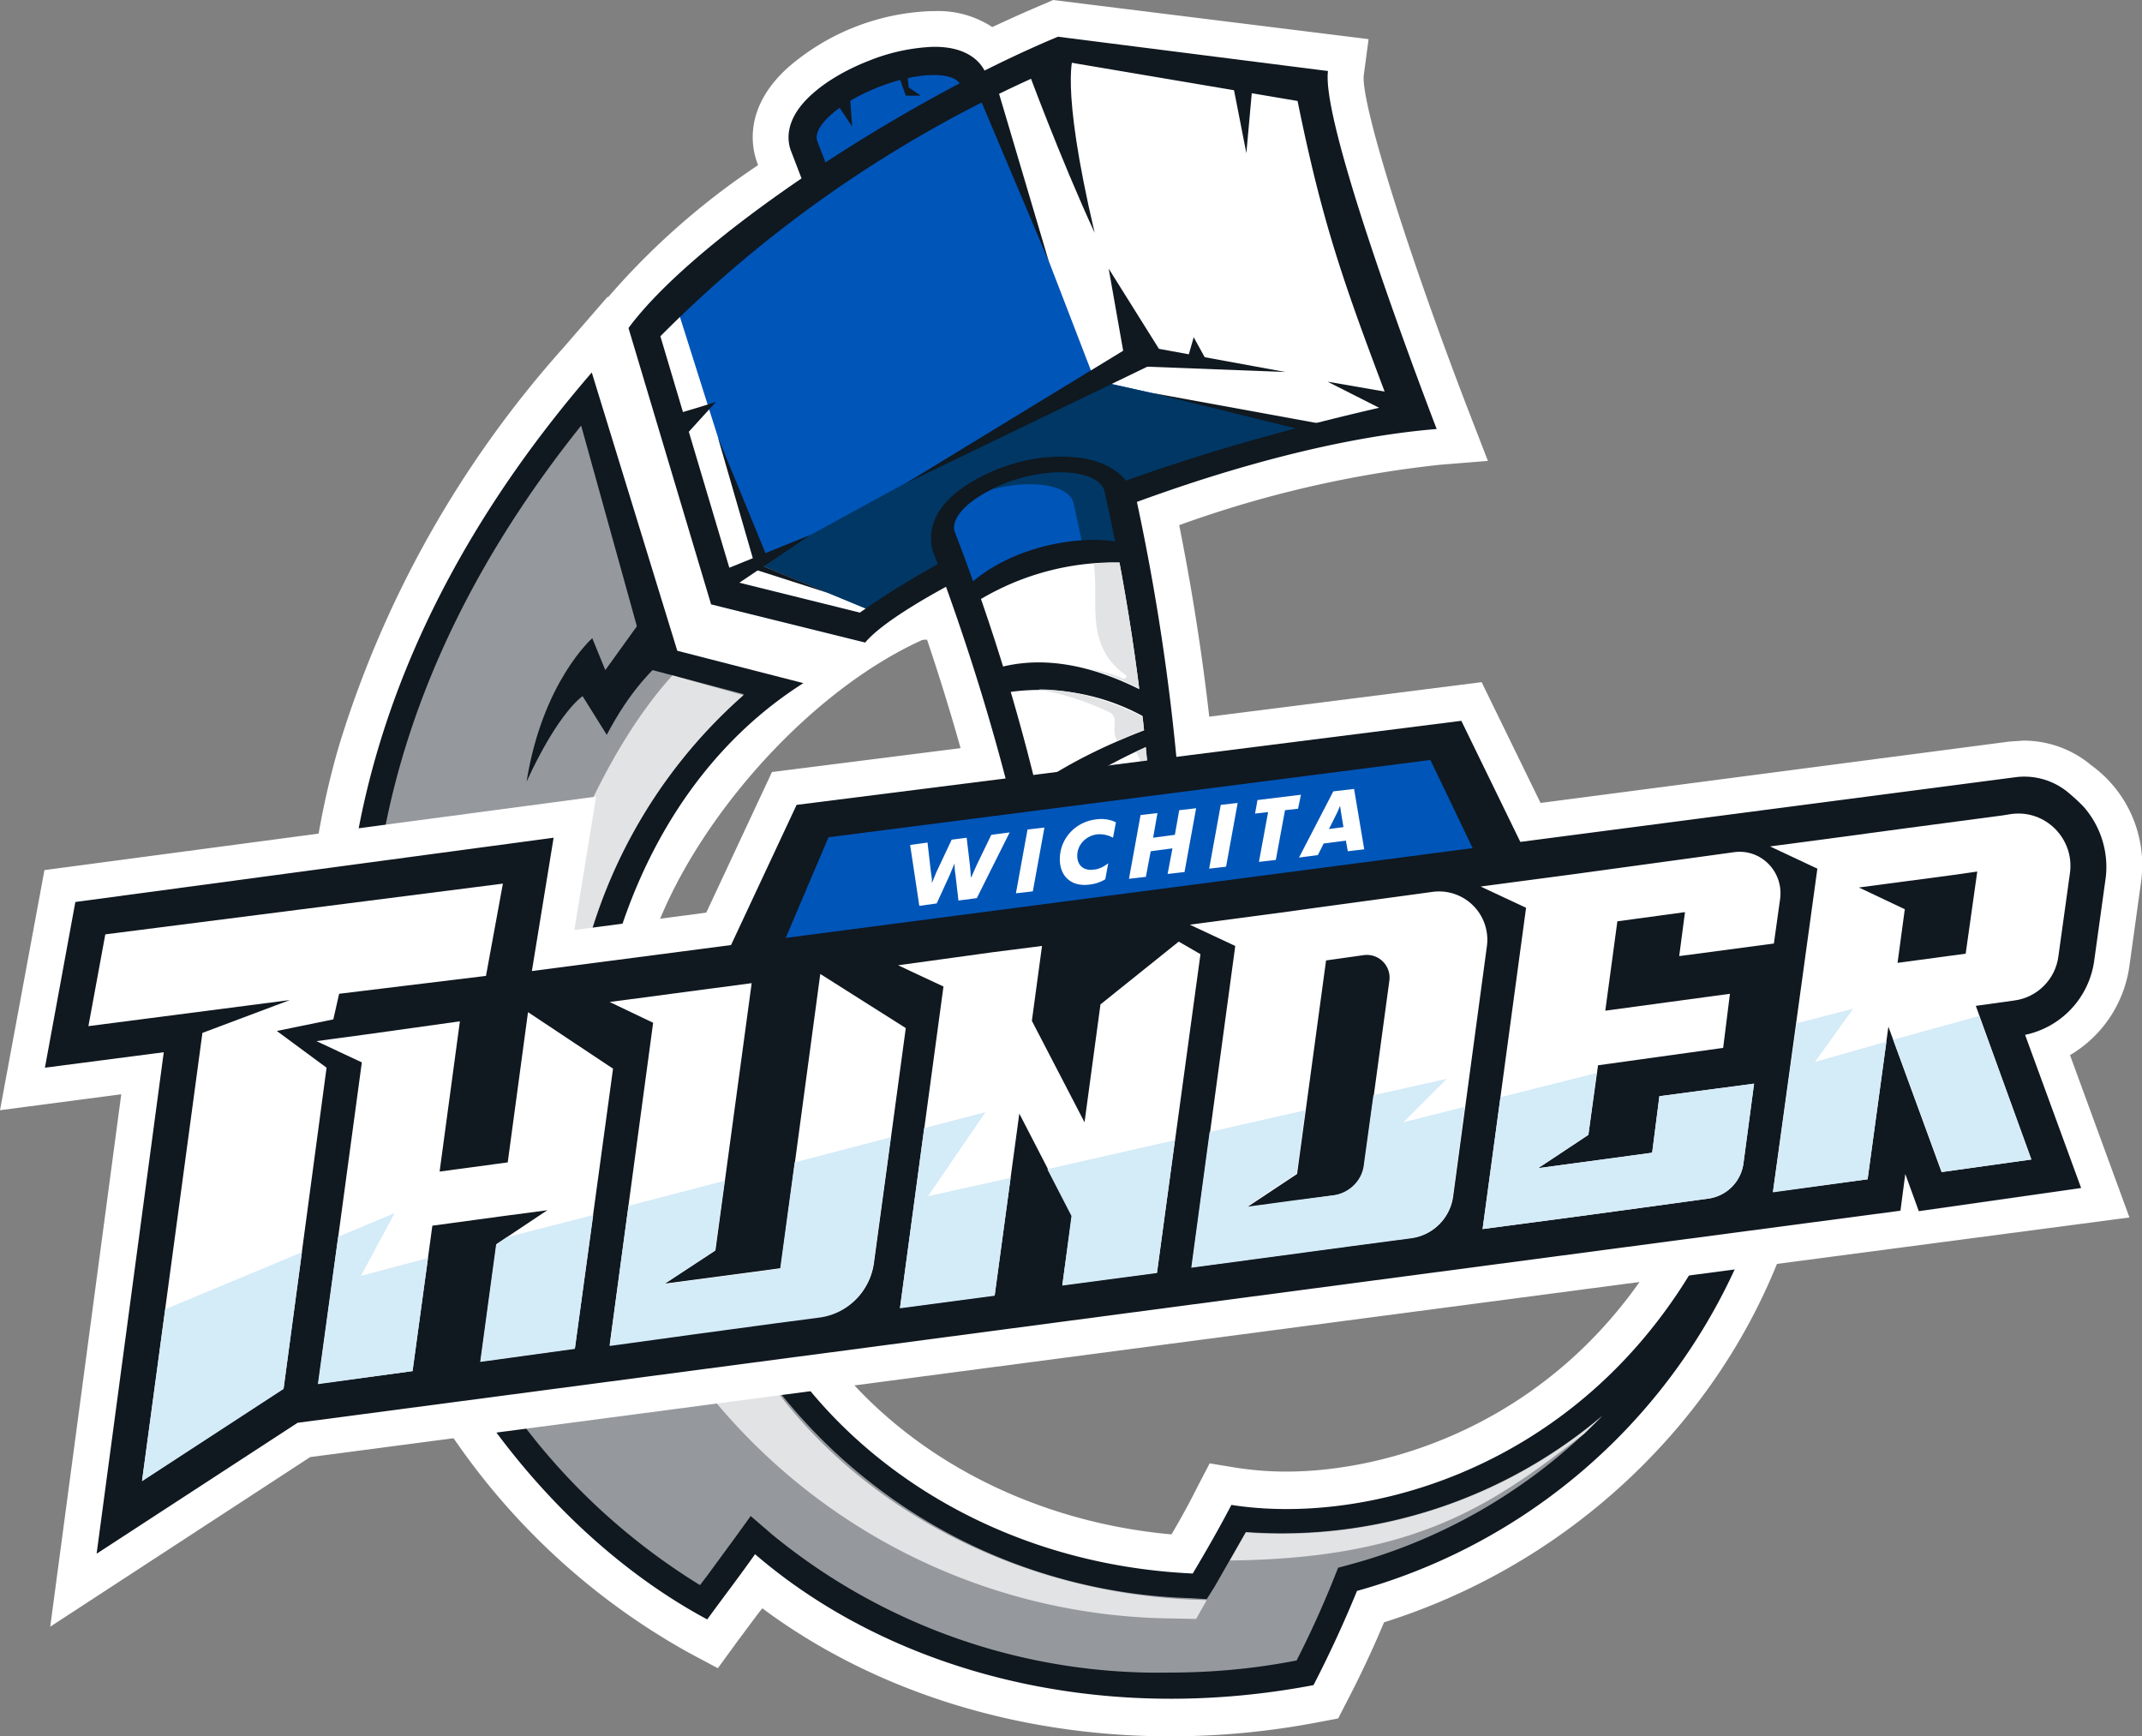 <svg version="1.1" id="Layer_1" xmlns="http://www.w3.org/2000/svg" xmlns:xlink="http://www.w3.org/1999/xlink" x="0" y="0" viewBox="0 0 443.4 359.4" style="enable-background:new 0 0 443.4 359.4" xml:space="preserve"><rect x="0" y="0" width="443.4" height="359.4" fill="#808080" stroke="none"/><style>.st0{fill:#fff}.st1{fill:#101820}.st3{fill:#e2e3e4}.st4{fill:#0055b8}.st5{fill:#003764}.st7{clip-path:url(#SVGID_2_)}.st8{fill:#cececd}.st9{fill:#d4ebf8}</style><path class="st0" d="M242.3 359.4c-31.8 0-61.5-9.4-84.5-26.5l-.8 1-4.4 5.9-4 5.5-6-3.2A143.1 143.1 0 0 1 94.8 299a169.3 169.3 0 0 1-28.6-67 169.4 169.4 0 0 1 3.9-77.4A220.3 220.3 0 0 1 116.6 72l9.2-10.6 20.6 66.9 47 3.1c-30.4 12.3-61 52-61.4 78.6-.4 25.2-.9 50.8 9.3 68.9l11.8-10.4 7.2-6.5 4.7 8.5c14.7 26.4 44.1 44.1 77.5 47.1 1.9-3.2 3.7-6.5 5.3-9.7l2.6-5 5.5.9c3.2.5 6.7.8 10.3.8 32.7 0 89.6-22.9 95.2-108.6l15.5-.2c3.4 38.6-6.9 73.1-29.9 100a131.7 131.7 0 0 1-60.5 40 215 215 0 0 1-7.8 16.6l-1.7 3.3-3.7.7c-10.3 2-20.7 3-31 3z"/><path class="st1" d="m166.3 141.4-26.1-6.7-17.7-57.6c-95.1 110.1-40.1 223.8 23.9 258.1 4.3-5.9 5.7-7.6 9.9-13.5 27.5 23.7 69.9 35.8 115.6 27.1a242 242 0 0 0 9-19.5 122 122 0 0 0 88.4-132.8c-6.3 95.9-75.6 121.1-114.4 115-2.5 4.8-5.2 9.5-8 14.2-41-1.9-73.2-23.9-88.5-51.4l-18.6 16.4c-28.9-38.1-23.2-117.8 26.5-149.3z"/><path d="M242.3 346.2a126 126 0 0 1-82.5-28.6l-4.4-3.8-3.4 4.7-5.5 7.5-1.6 2.1a134.2 134.2 0 0 1-39.3-36.9 155.3 155.3 0 0 1-26.3-61.7c-6.3-33.9-3.9-85.3 41-141.4l14 50.4 19.7 5.2a106.9 106.9 0 0 0-34.9 63.8c-5.8 32.1-1.6 62.5 14.3 83.6l16-1.9 7.7-6.8a112.8 112.8 0 0 0 89.5 48.4l3.2.2 1.7-2.7 6.4-11.2a102.6 102.6 0 0 0 73.8-24.1 114 114 0 0 1-52.1 30.8l-2.6.7-1 2.5a208 208 0 0 1-7.6 16.7c-8.7 1.7-17.5 2.5-26.1 2.5z" style="fill:#95999d"/><path class="st3" d="M139.2 139.8c-27.8 30.6-49.7 110.9-16 151.3 5.5-.5 3.7-.6 9.1-1.5-13.7-21.1-18.8-51.9-13.3-81.9a106.6 106.6 0 0 1 34.9-63.8l-14.7-4.1zM242.5 335l5.1.1 1.7-3 .5-.9-3.2-.1c-37.3-1.7-71-20.1-89.5-48.4l-8.8 7.7a124.8 124.8 0 0 0 94.2 44.6zM327.9 296.8l3.8-3.7a102.8 102.8 0 0 1-73.8 24.1l-3.3 5.8c39-.4 54.6-11.8 73.3-26.2z"/><path class="st0" d="m440.8 199.9 2.4-17.3a25.5 25.5 0 0 0-10.3-24.2 21.8 21.8 0 0 0-14.1-5.1l-2.9.2-97 12.7-12.2-25-146.9 18.6-13.6 29.1-27.3 3.6 4.5-27.6L9.2 180.1 0 229.8l25.1-3.3-14.7 110.2 53.8-35.1L440.8 252l-12.3-33.6a25.5 25.5 0 0 0 12.3-18.5z"/><path class="st0" d="m308 95.4-3.6-9.3c-12.8-33.1-22.7-64.7-22.1-70.5l1-7.5L218 0l-1.8.8c-3.4 1.4-7.1 3.1-10.8 4.8a20.4 20.4 0 0 0-12-3.3h-.6a47.8 47.8 0 0 0-29.6 11.6c-9.5 8.5-7.6 17-6.3 20.2v.1a152.5 152.5 0 0 0-32.7 29.3l-2.2 3 19.4 64.8 35.3 5.4 9.5-4.1 5.7-.2c12 35.6 19 70.2 21.9 107.7l.4 5.9 5.8 1c7.4 1.2 14.9 2.6 22.3 4.1l8.2 1.6.7-8.3c4.2-47.2 1.9-90.5-7.1-135.7a231 231 0 0 1 54-12.5l9.9-.8zM234.8 91a27.3 27.3 0 0 0-14.7-4 45.6 45.6 0 0 0-22.4 6.1c-11.4 6.8-12.7 15.1-12.2 20-3.1 1.8-6 3.7-8.9 5.6l-18.8-4.7-12.6-42.2c6.6-6.2 13.1-11.9 19.7-17.1l2.9 7.5 47-28.6-1.4-9.1c2.9-1.3 5.8-2.7 8.8-3.9l40.2 6.8c4.3 19.7 8 31.3 15.4 51.1-15.7 3.8-30 8-43 12.5z"/><path class="st1" d="M163.8 31.4c-.9-2.2-1.5-6.8 4.4-12 2.9-2.6 7-5 11.6-6.8a40 40 0 0 1 13.1-2.9c7.8-.2 10.5 3.6 11.3 5.8.3.8.5 1.7.5 2.6l1.8 11.7-35.1 21.4-7.6-19.8z"/><path class="st4" d="M198.9 17.7c-1.2-3-8.8-2.9-17 .3-8.2 3.2-13.9 8.3-12.7 11.3l5.2 13.4L200.3 27l-1.3-8.3-.1-1z"/><path class="st0" d="M221.2 13a257.2 257.2 0 0 0-84.6 56.7l15.1 50.7 26.2 6.5c24.4-17 59.8-31.6 109.7-42.9a346.6 346.6 0 0 1-19.2-63l-47.2-8z"/><path class="st4" d="m139.8 62.6 17.1 54.1 24.9 10.3 47.2-24 47.4-13.2-49.8-11.1-23.3-60.5-49 30c-.5.1-14.5 14.4-14.5 14.4z"/><path class="st5" d="m156.8 116.7 24.9 10.3 47.2-24 47.4-13.2-49.8-11.1z"/><path class="st1" d="M219 7.6c-32.4 13.5-75.2 41.7-88.9 60.3l17.1 57.2 31.9 7.9c8.9-10.9 71.7-40.4 118.3-44.2 0 0-24.1-62.3-22.5-74.1L219 7.6zm68.7 76.3c-49.9 11.3-85.3 25.8-109.7 42.9l-26.2-6.5-15.1-50.7a258.7 258.7 0 0 1 84.6-56.7l47.3 8c5.2 25.5 9.4 37.4 19.1 63z"/><path class="st1" d="M212.6 14.1s6.8 18.5 14 34.1c-7.4-31.5-4.3-36.9-4.3-36.9l-9.7 2.8zM229.5 55.6l3 17-45.1 27.5 50.1-24.2 28.6 1.1-26.2-4.8zM291 87.2 274.8 79l14.4 2.5zM149.2 123.2l18.6-12.5-21 8.5zM139.7 85.7c.6 0 8.5-2.5 8.5-2.5l-7.1 7.8-1.4-5.3zM259.2 18.4 258 31.7l-2.9-14.8z"/><path class="st1" d="m245.9 74 1.2-4.2 2.8 5.1zM206.6 18.7l10.5 35.4L203 20.7zM276.6 88.3l-38.3-7 32.5 8zM155.7 117.7l15.9 5.1-14.8-6.1zM156.2 116.8l-7.6-26.3 9.9 24.1z"/><ellipse transform="rotate(-21.5 206 104.4)" cx="205.9" cy="104.4" rx="12.9" ry="3.1" style="fill:#bbbbbc"/><path class="st1" d="m172.8 20.8 3.6 5.4-.5-6.8zM186.1 15.8l1.4 4h3.1l-2.5-1.7-.3-3zM221.1 239.6c-3.2-43.1-12-83-27.9-125.3l-.1-.2c-.7-2.5-1.5-8.8 8.3-14.5a38 38 0 0 1 8.7-3.7 33 33 0 0 1 13.7-1.1c8 1.2 10.6 5.9 11.4 8.6l.1.3a461.2 461.2 0 0 1 8.3 140.1c-7.4-1.6-15-3-22.5-4.2z"/><path class="st4" d="M228.4 101.7c-1.2-3.7-9.1-4.9-17.5-2.5-8.5 2.4-14.3 7.3-13.3 10.8a424.4 424.4 0 0 1 27.6 124.1l11.9 2.2c4.1-43.2 1.5-88.7-8.7-134.6z"/><path class="st5" d="M228.6 101.5c-1.2-3.7-9.1-4.9-17.5-2.5a31 31 0 0 0-6.1 2.4c8.3-2.3 16.1-1.1 17.2 2.6 10 44.6 12.7 88.8 9.1 131l6.1 1.2c4.1-43.3 1.5-88.8-8.8-134.7z"/><path class="st1" d="M199.2 122.4c10.5-11 29.6-12.2 34.8-9.3l8.2 56.2-.5 56.6s-15.7-2.7-19.1 6.1l-10.3-67.5-13.1-42.1z"/><defs><path id="SVGID_1_" d="M228.7 101.6c-1.2-3.7-9.1-4.9-17.5-2.5-8.5 2.4-14.3 7.3-13.3 10.8A424.4 424.4 0 0 1 225.5 234l11.9 2.2c4.1-43.2 1.5-88.7-8.7-134.6z"/></defs><clipPath id="SVGID_2_"><use xlink:href="#SVGID_1_" style="overflow:visible"/></clipPath><g class="st7"><path class="st0" d="M198.5 127a54.4 54.4 0 0 1 36.7-10.4l4.1 27.9c-13.3-7.5-25.3-9.4-35.9-5.2l-4.9-12.3zM203.8 144.3l5.1 22.6c8.2-7 18.7-12.4 30.8-16.8a44.6 44.6 0 0 0-35.9-5.8zM211.3 170.6c11.1-1.8 21.3-6.2 30.3-4.4l-1.3-12.9a116.7 116.7 0 0 0-29 17.3zM211.4 174a62.8 62.8 0 0 1 30-2.8l-.1 25.9a51.7 51.7 0 0 0-28.1-12.9l-1.8-10.2zM212.6 187.5a60.5 60.5 0 0 1 28.7 13.6l-.2 18.4a25.2 25.2 0 0 0-20.5 7.1l-8-39.1z"/></g><g class="st7"><path class="st3" d="M233.1 139.8c.4.3-.4.9-.8.6-2.5-1.2-5.1-1.6-7.7-2.2a54.4 54.4 0 0 1 14.9 6.4l-4.1-27.9c-3.1-.3-6.1-.3-9 0 1.2 7.9-2.1 16.8 6.7 23.1zM214.9 142.7a56.5 56.5 0 0 1 14.7 4.7c2.3 1.2.2 3.7 1.7 6 2.7-1.2 5.5-2.3 8.4-3.3-8.7-5-17-7.4-24.8-7.4zM241.6 166.1l-1.3-12.9-5.2 2.4c1.6 2.5 1.9 5.7 1.6 8.9.1.1.2.3.1.5l-.1.7c1.7 0 3.3.1 4.9.4z"/><path class="st8" d="M236.1 170.5c-.8 6.7-1.7 13.7-6.3 18.7 4 2 7.9 4.7 11.6 7.9l.1-25.9c-1.8-.4-3.6-.6-5.4-.7zM226.7 191.8c2.8 2.7 4.8 6.1 6.2 10 1.2 3.3 2 6.7 2.5 10.2.4 2.5-.2 5.1-.1 7.6 1.9-.2 3.8-.2 5.8 0l.2-18.4c-4.6-4-9.5-7.1-14.6-9.4z"/></g><path class="st1" d="m164.9 166.6 137.6-17.4 19 39-177.7 23.5z"/><path class="st4" d="m159.6 201.3 11.9-28 124.6-16 12.7 26.5z"/><path class="st1" d="M431.5 167.2c-.8-.9-2-2-3.3-3.1a14.2 14.2 0 0 0-11.2-3.2L110.1 201l4.5-27.6-99 13.3L9.3 221l24.6-3.2L20 321.6l41.6-27.1 102.9-13.6 6.1-.8 120.1-15.9 102.7-13.6 1-7.6 2.8 7.7 33.6-4.8-11.6-31.7a18.2 18.2 0 0 0 14.3-15.3l2.4-17.3c.6-5.2-1-10.4-4.4-14.4z"/><g><path class="st0" d="m202.2 185.9-3.8.5-.6-5.2c-.2-1.2-.2-2.1-.2-2.5l-1 2.4-2.7 5.9-3.6.5-1.9-12.6 3.6-.5.7 6.1.2 1.4v.9l.9-2.2 3.2-6.8 3.1-.4.7 5.9.2 2.4 1.2-2.7 3-6.2 3.8-.5-6.8 13.6zM213.8 184.5l-3.5.4 2.4-13.2 3.5-.4-2.4 13.2zM230.4 173.4a5.8 5.8 0 0 0-3.3-.7c-2.3.3-4 2.1-4.1 4.2-.1 2.1 1.2 3.4 3.4 3.1 1.1-.1 1.9-.5 3-1.3l-.6 3.3a8 8 0 0 1-3.3 1.1c-3.8.5-6.3-1.8-6.1-5.7.2-4 3.3-7.3 7.5-7.8 1.5-.2 2.8 0 4.1.6l-.6 3.2zM245.2 180.5l-3.5.4 1-5.3-4.5.6-1 5.3-3.5.4 2.4-13.2 3.5-.4-.9 5.1 4.5-.6.9-5.1 3.5-.4-2.4 13.2zM253.8 179.4l-3.5.4 2.4-13.2 3.5-.4-2.4 13.2zM268.7 167.4l-2.7.3-1.9 10.3-3.5.4 1.9-10.3-2.7.3.5-2.8 9-1.1-.6 2.9zM282.4 175.8l-3.4.4-.4-2.2-4.6.6-1.2 2.4-3.9.5 7.1-13.7 4.3-.5 2.1 12.5zm-4.8-7.6-.2-1.4-.6 1.4-1.7 3.4 3-.4-.5-3z"/></g><g><path class="st0" d="m244 194.9-16.2 13-3.3 24.4-10.9-21 2.1-15.5-10.2 1.3-19.6 2.7 9.4 4.4-9 66.5 19.6-2.6 5.1-37.6 10.9 21.1-2 14.4 19.6-2.6 9-65.9zM109.3 209.5l-4.2 31.1-14.1 1.9 4.2-31.1-19.3 2.7-10.4 1.4 9.4 4.4-9 66.5 19.5-2.6 4.1-30.1 14-1.9 9.8-1.3-10.5 7-3.3 24.3 19.5-2.7 7.9-57.9z"/><path class="st0" d="m296.6 184.6-6.6.9-16.9 2.3-7.2 1-19.6 2.6 9.4 4.4-9 66.5 33.5-4.5 12.1-1.6a10 10 0 0 0 8.5-8.5l7-51.9a10 10 0 0 0-11.2-11.2zm-14.2 56.7a7.1 7.1 0 0 1-6.1 6.1l-8.6 1.2-9.6 1.3 10.4-6.9 6-44.2 7.8-1.1a4.7 4.7 0 0 1 5.3 5.3l-5.2 38.3z"/><path class="st0" d="m358.9 176.4-5.8.8-16.8 2.3-10.2 1.4-19.6 2.6 9.4 4.4-9 66.5 19.6-2.6 14-1.9 13.1-1.8a8.5 8.5 0 0 0 7.3-7.3l2.2-16.5-19.6 2.6-1.5 11.7-14 1.9-9.6 1.3 10.4-6.9 2-14.4 25.9-3.6 1.4-11.2-25.8 3.5 2.5-18.5 14-1.9-1.2 9.1 19.6-2.6 1.3-9.3c.7-5.6-4-10.4-9.6-9.6zM169.8 201.6l-8.2 60.9-4.4.6-19.6 2.6 10.5-6.9 7.5-55.3-9.8 1.3-19.6 2.6 9 4.3-9 66.7 16.8-2.3 17-2.3 9.9-1.3a13 13 0 0 0 11-11l6.6-48.7-17.7-11.2z"/><path class="st0" d="m416.3 168.5-1.9.3-19.6 2.6-17.8 2.4-10.6 1.4 9.8 4.6-9.2 66.9 19.6-2.6 4.3-31.6 11 30.1 18.6-2.6-11.5-31.8 7.9-1.1c4.8-.6 8.6-4.4 9.2-9.2l2.4-17.3c.9-7-5.1-13.1-12.2-12.1zm-9.4 28.9-14.1 1.9 1.5-11.1-9.5-4.5 19.6-2.6 4.9-.7-2.4 17zM21.8 193.4l-3.5 19L60 207l-18.1 6.8-12.5 92.7 29.3-19.1 8.9-66.4-10.3-7.6L69 211l1.2-5.3 30.4-3.7 3.5-19.1z"/><path class="st9" d="m205.9 268.2 3.3-24.4-17.1 3.8 11.9-17.4-12.7 3.3-5 37.3zM221.8 251.7l-1.9 14.4 19.6-2.6 3.7-27.5-26.4 6zM102.7 257.6l-3.3 24.3 19.6-2.7 3.8-27.7-17.9 4.6zM85.4 283.8l3.2-23.4-13.9 3.7 7-13L70 256l-4.2 30.5zM280.1 257.9l12.1-1.6a10 10 0 0 0 8.5-8.5l2.5-18.7-12.7 3.2 9-9-15.2 3.4-2 14.5c-.4 3.2-3 5.7-6.2 6.2l-8.5 1.1-9.6 1.3 10.4-6.9 1.8-13.1-19.8 4.5-3.8 28.1 33.5-4.5zM326.5 251.8l14-1.9 13.1-1.8a8.5 8.5 0 0 0 7.3-7.3l2.2-16.5-19.6 2.6-1.5 11.7-14 1.9-9.6 1.3 10.4-6.9 1.7-12.8-19.9 5-3.7 27.3 19.6-2.6zM142.9 276.3l17-2.3 9.9-1.3a13 13 0 0 0 11-11l3.6-26.3-19.9 5.2-3 22-4.4.6-19.6 2.6 10.5-6.9 2-14.5-19.9 5.2-3.9 29 16.7-2.3zM386.6 244.1l3.9-28.5-14.8 4.2 7.9-11-11.7 3-4.9 35zM402 242.6l18.5-2.6-10.8-29.7-17.8 4.9zM58.7 287.5l3.8-28.3L34.2 271l-4.8 35.6z"/></g><path class="st1" d="m137.7 129.6-1.3-6.3-11.1 15.4-2.7-6.6s-10.3 9-13.6 29.7c6.7-14.6 11.6-17.7 11.6-17.7l5 8c4.8-9.1 9.6-14 14.1-17.5l-2-5z"/></svg>